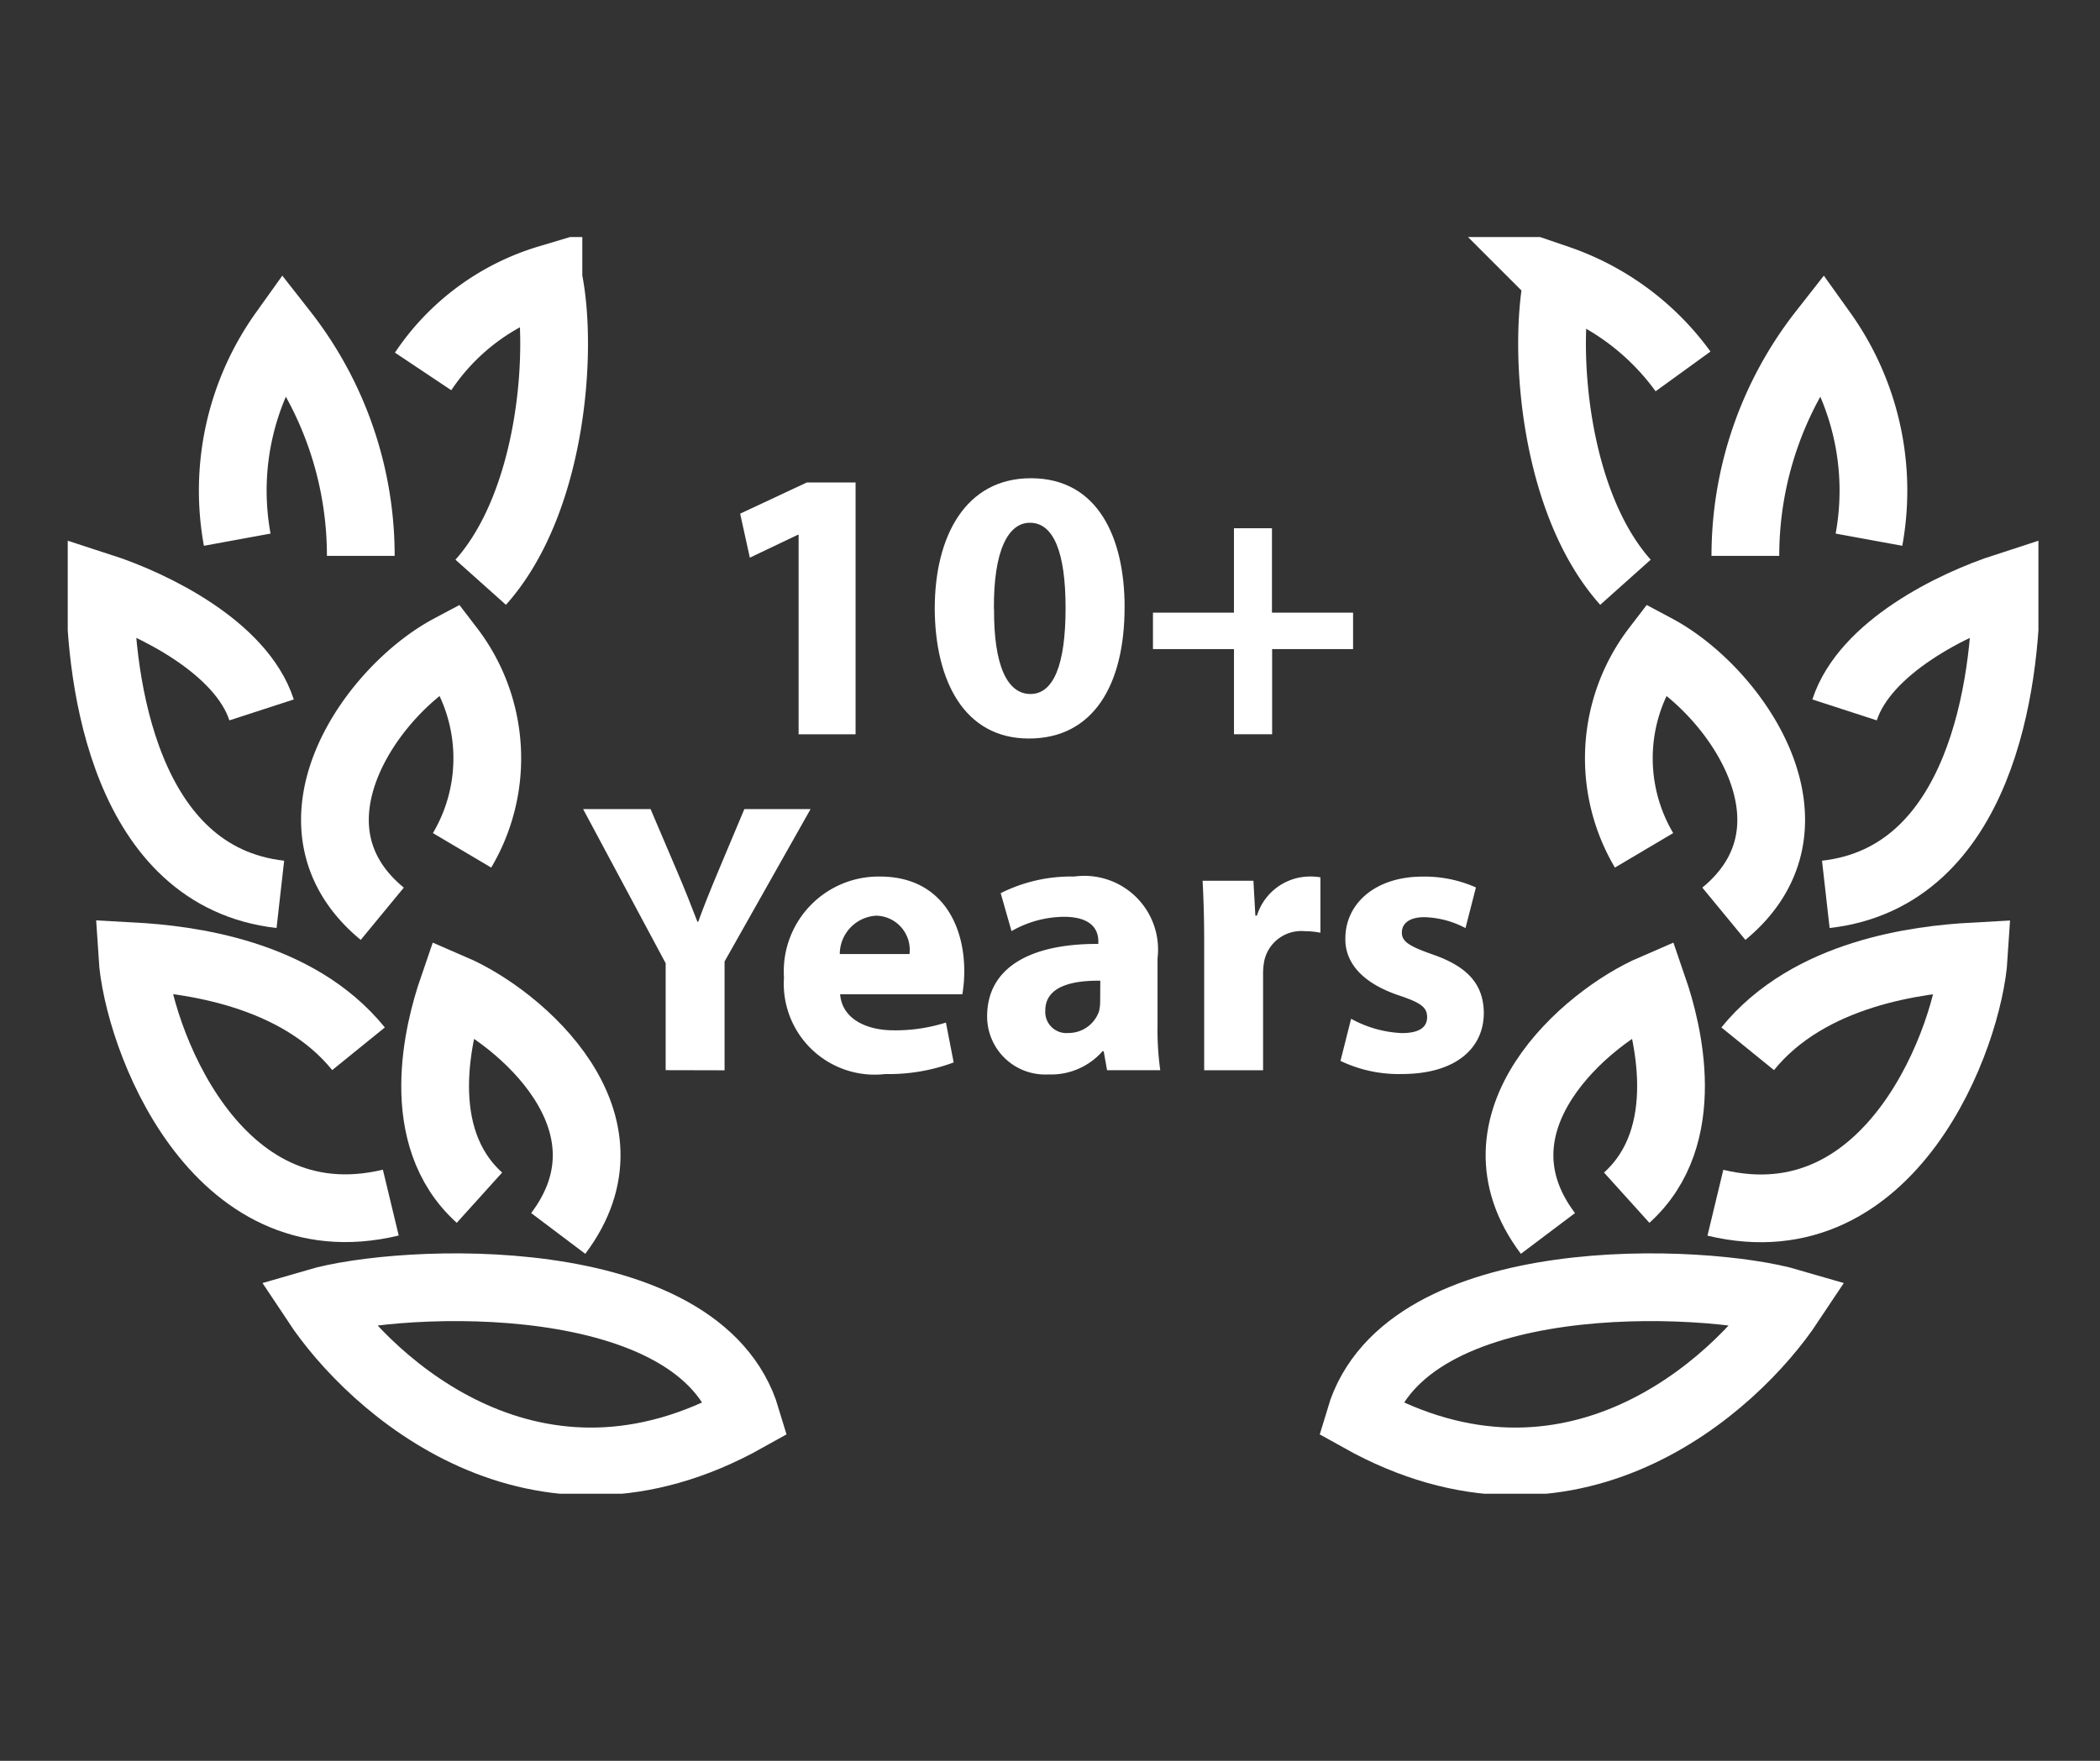 <svg xmlns="http://www.w3.org/2000/svg" xmlns:xlink="http://www.w3.org/1999/xlink" width="62" height="52" viewBox="0 0 62 52">
  <rect x="0" y="0" width="62" height="52" fill="#333333" stroke="none"/>
  <defs>
    <clipPath id="clip-path">
      <rect id="Rectangle_28241" data-name="Rectangle 28241" width="58.182" height="37.113" fill="none" stroke="#fff" stroke-width="1"/>
    </clipPath>
    <clipPath id="clip-_10_years_of_industry_experience">
      <rect width="62" height="52"/>
    </clipPath>
  </defs>
  <g id="_10_years_of_industry_experience" data-name="10+ years of industry experience" clip-path="url(#clip-_10_years_of_industry_experience)">
    <g id="Group_6829" data-name="Group 6829" transform="translate(2 7)">
      <g id="Group_6828" data-name="Group 6828" transform="translate(0 0)" clip-path="url(#clip-path)">
        <path id="Path_57078" data-name="Path 57078" d="M12.7,10.254c2.116-2.367,2.433-6.876,2-8.96A6.787,6.787,0,0,0,11,4.028" transform="translate(-0.508 -0.059)" fill="none" stroke="#fff" stroke-miterlimit="10" stroke-width="2"/>
        <path id="Path_57079" data-name="Path 57079" d="M8.889,9.552a10.708,10.708,0,0,0-2.28-6.607A8.046,8.046,0,0,0,5.241,9.074" transform="translate(-0.237 -0.136)" fill="none" stroke="#fff" stroke-miterlimit="10" stroke-width="2"/>
        <path id="Path_57080" data-name="Path 57080" d="M5.769,14.465c-.6-1.847-3.189-3.126-4.769-3.637,0,2.813.732,8.565,5.323,9.084" transform="translate(-0.046 -0.5)" fill="none" stroke="#fff" stroke-miterlimit="10" stroke-width="2"/>
        <path id="Path_57081" data-name="Path 57081" d="M12.024,18.7a5.336,5.336,0,0,0-.356-5.964c-2.328,1.24-5.141,5.249-2,7.837" transform="translate(-0.382 -0.588)" fill="none" stroke="#fff" stroke-miterlimit="10" stroke-width="2"/>
        <path id="Path_57082" data-name="Path 57082" d="M15.006,30.5c2.474-3.284-1.116-6.383-3.11-7.243-.423,1.229-1.236,4.364.784,6.187" transform="translate(-0.525 -1.074)" fill="none" stroke="#fff" stroke-miterlimit="10" stroke-width="2"/>
        <path id="Path_57083" data-name="Path 57083" d="M8.677,25C6.855,22.751,3.648,22.358,2,22.268c.149,2.359,2.423,8.528,7.63,7.275" transform="translate(-0.092 -1.028)" fill="none" stroke="#fff" stroke-miterlimit="10" stroke-width="2"/>
        <path id="Path_57084" data-name="Path 57084" d="M7.688,32.971c1.639,2.472,6.5,6.877,12.7,3.41C19.025,31.834,10.21,32.232,7.688,32.971Z" transform="translate(-0.355 -1.502)" fill="none" stroke="#fff" stroke-miterlimit="10" stroke-width="2"/>
        <path id="Path_57085" data-name="Path 57085" d="M48.113,10.254c-2.116-2.367-2.433-6.876-2-8.96a7.6,7.6,0,0,1,3.7,2.734" transform="translate(-2.123 -0.059)" fill="none" stroke="#fff" stroke-miterlimit="10" stroke-width="2"/>
        <path id="Path_57086" data-name="Path 57086" d="M51.929,9.552a10.708,10.708,0,0,1,2.28-6.607,8.046,8.046,0,0,1,1.369,6.129" transform="translate(-2.399 -0.136)" fill="none" stroke="#fff" stroke-miterlimit="10" stroke-width="2"/>
        <path id="Path_57087" data-name="Path 57087" d="M54.973,14.465c.6-1.847,3.189-3.126,4.769-3.637,0,2.813-.732,8.565-5.323,9.084" transform="translate(-2.514 -0.5)" fill="none" stroke="#fff" stroke-miterlimit="10" stroke-width="2"/>
        <path id="Path_57088" data-name="Path 57088" d="M48.757,18.7a5.336,5.336,0,0,1,.356-5.964c2.328,1.24,5.141,5.249,2,7.837" transform="translate(-2.218 -0.588)" fill="none" stroke="#fff" stroke-miterlimit="10" stroke-width="2"/>
        <path id="Path_57089" data-name="Path 57089" d="M45.777,30.5c-2.474-3.284,1.116-6.383,3.11-7.243.423,1.229,1.236,4.364-.784,6.187" transform="translate(-2.076 -1.074)" fill="none" stroke="#fff" stroke-miterlimit="10" stroke-width="2"/>
        <path id="Path_57090" data-name="Path 57090" d="M51.954,25c1.822-2.245,5.028-2.638,6.677-2.728-.149,2.359-2.423,8.528-7.63,7.275" transform="translate(-2.356 -1.028)" fill="none" stroke="#fff" stroke-miterlimit="10" stroke-width="2"/>
        <path id="Path_57091" data-name="Path 57091" d="M52.7,32.971c-1.641,2.472-6.5,6.877-12.7,3.41C41.359,31.834,50.175,32.232,52.7,32.971Z" transform="translate(-1.848 -1.502)" fill="none" stroke="#fff" stroke-miterlimit="10" stroke-width="2"/>
        <path id="Path_57092" data-name="Path 57092" d="M22.54,9.144h-.023L21.1,9.82l-.286-1.3L22.781,7.6h1.441v7.436H22.54Z" transform="translate(-0.962 -0.351)" fill="#fff"/>
        <path id="Path_57093" data-name="Path 57093" d="M32.442,11.277c0,2.3-.927,3.878-2.825,3.878-1.923,0-2.769-1.727-2.78-3.832,0-2.151.916-3.855,2.838-3.855,1.99,0,2.768,1.773,2.768,3.809m-3.855.046c-.011,1.7.4,2.517,1.075,2.517S30.7,12.993,30.7,11.3c0-1.647-.355-2.517-1.053-2.517-.64,0-1.075.813-1.063,2.54" transform="translate(-1.24 -0.345)" fill="#fff"/>
        <path id="Path_57094" data-name="Path 57094" d="M37.105,9.016v2.493H39.5v1.076h-2.39V15.1H35.984V12.585H33.592V11.509h2.391V9.016Z" transform="translate(-1.552 -0.416)" fill="#fff"/>
        <path id="Path_57095" data-name="Path 57095" d="M18.39,25.422V22.265l-2.437-4.553h1.991l.79,1.853c.24.561.4.973.594,1.476h.023c.172-.481.355-.927.584-1.476l.778-1.853h1.955l-2.539,4.5v3.214Z" transform="translate(-0.737 -0.818)" fill="#fff"/>
        <path id="Path_57096" data-name="Path 57096" d="M23.828,23.278c.057.72.767,1.063,1.579,1.063a4.919,4.919,0,0,0,1.544-.229l.229,1.178a5.516,5.516,0,0,1-2.025.343,2.684,2.684,0,0,1-2.985-2.848A2.8,2.8,0,0,1,25,19.8c1.806,0,2.493,1.407,2.493,2.791a4.133,4.133,0,0,1-.057.687Zm2.048-1.19a1.01,1.01,0,0,0-.984-1.132,1.141,1.141,0,0,0-1.075,1.132Z" transform="translate(-1.024 -0.914)" fill="#fff"/>
        <path id="Path_57097" data-name="Path 57097" d="M32,25.519l-.1-.561h-.034a2.018,2.018,0,0,1-1.6.686,1.714,1.714,0,0,1-1.807-1.715c0-1.454,1.3-2.151,3.283-2.139v-.08c0-.3-.16-.721-1.018-.721a3.148,3.148,0,0,0-1.545.423l-.32-1.121A4.619,4.619,0,0,1,31.03,19.8a2.176,2.176,0,0,1,2.46,2.413v1.945a8.672,8.672,0,0,0,.08,1.362ZM31.8,22.876c-.915-.011-1.624.206-1.624.88a.624.624,0,0,0,.686.664.951.951,0,0,0,.9-.64,1.248,1.248,0,0,0,.034-.3Z" transform="translate(-1.315 -0.914)" fill="#fff"/>
        <path id="Path_57098" data-name="Path 57098" d="M35.175,21.767c0-.823-.022-1.361-.046-1.842h1.5l.057,1.03h.046A1.643,1.643,0,0,1,38.241,19.8a1.8,1.8,0,0,1,.366.023v1.636a2.505,2.505,0,0,0-.47-.046,1.118,1.118,0,0,0-1.189.881,2.051,2.051,0,0,0-.034.389v2.837H35.175Z" transform="translate(-1.623 -0.914)" fill="#fff"/>
        <path id="Path_57099" data-name="Path 57099" d="M39.71,24a3.4,3.4,0,0,0,1.5.423c.526,0,.744-.183.744-.469s-.172-.423-.824-.641c-1.156-.388-1.6-1.018-1.59-1.681,0-1.042.893-1.83,2.277-1.83a3.727,3.727,0,0,1,1.578.32l-.308,1.2A2.743,2.743,0,0,0,41.872,21c-.423,0-.664.172-.664.457,0,.263.217.4.9.641,1.063.366,1.51.9,1.52,1.727,0,1.042-.823,1.807-2.425,1.807a3.975,3.975,0,0,1-1.807-.388Z" transform="translate(-1.82 -0.914)" fill="#fff"/>
      </g>
    </g>
  </g>
</svg>
